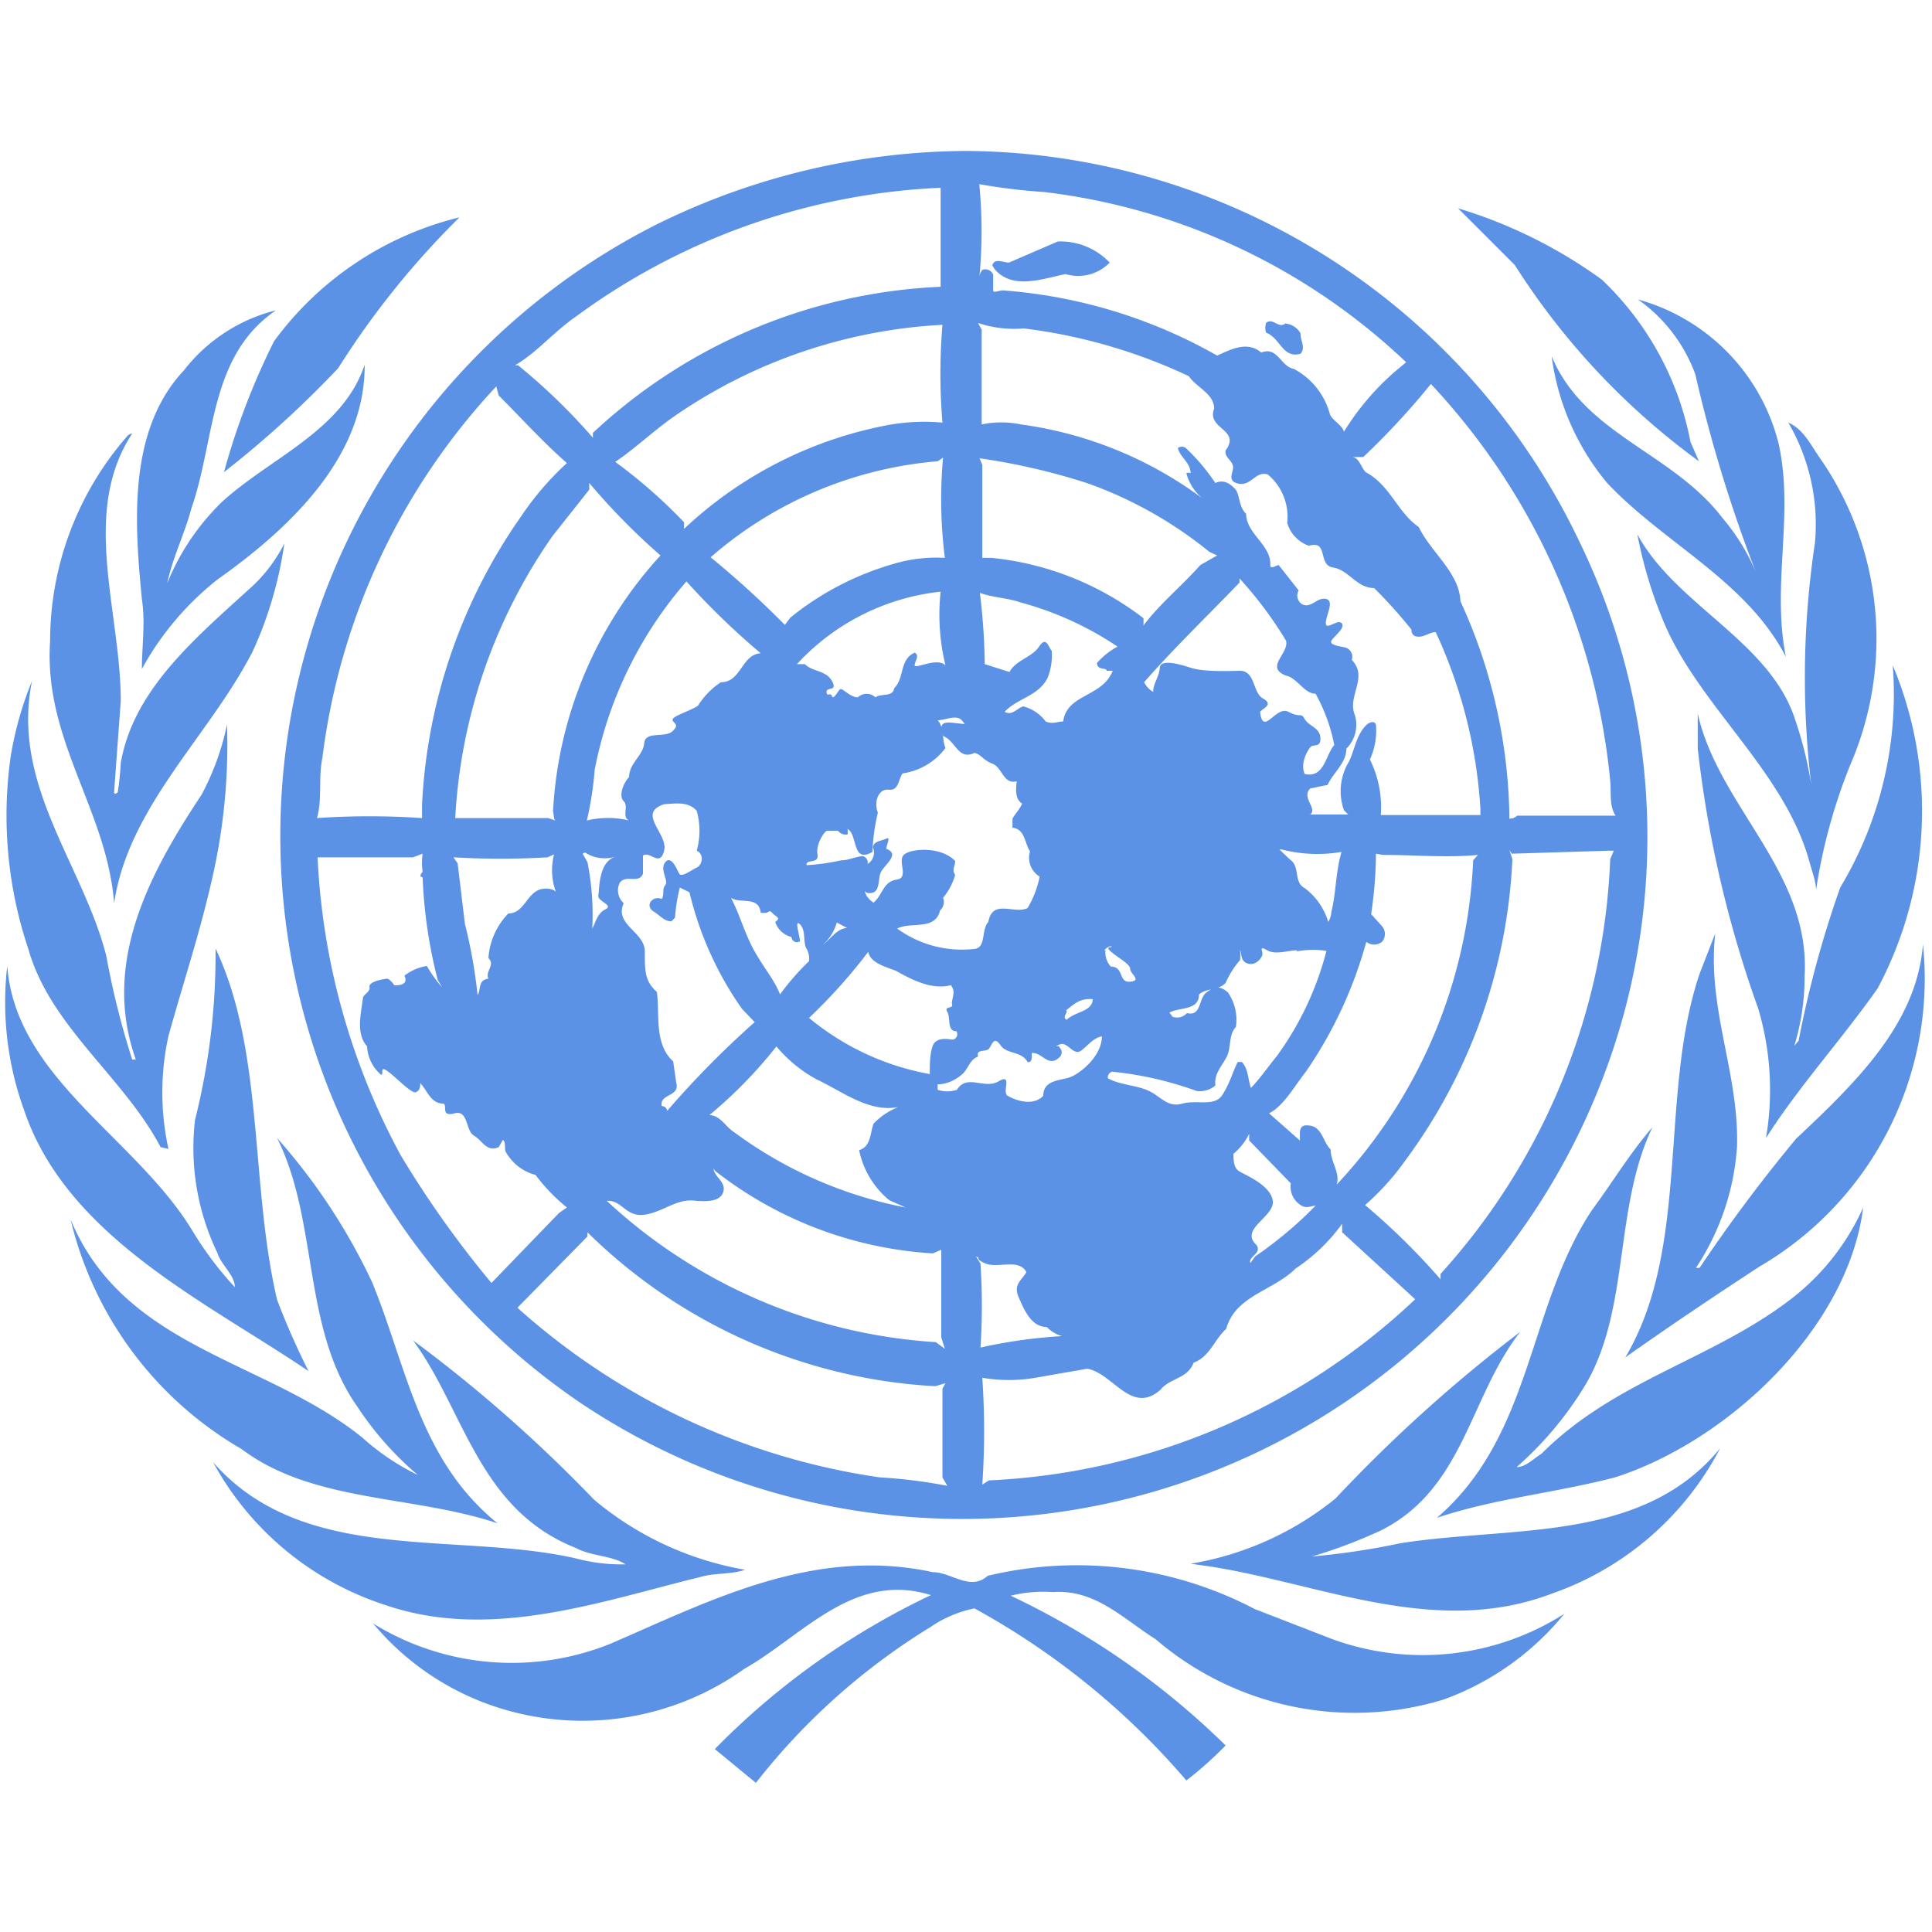 <svg id="Capa_1" data-name="Capa 1" xmlns="http://www.w3.org/2000/svg" viewBox="0 0 32 32"><defs><style>.cls-1{fill:#5b92e5;}</style></defs><title>Mesa de trabajo 1</title><path class="cls-1" d="M26.14,8.93a11.19,11.19,0,0,1,.74,7.92A11.36,11.36,0,0,1,9.62,23.24,11.35,11.35,0,0,1,10.87,3.72,11.7,11.7,0,0,1,16,2.5,11.33,11.33,0,0,1,26.14,8.93ZM16.22,3.05a8.09,8.09,0,0,1,0,1.56.24.24,0,0,1,.05-.14.14.14,0,0,1,.18.08c0,.08,0,.21,0,.26s.1,0,.16,0a8.42,8.42,0,0,1,3.55,1.08v0c.22-.1.5-.25.73-.05.27-.11.32.23.54.27a1.2,1.2,0,0,1,.6.76c.05.1.2.17.23.28a4.35,4.35,0,0,1,.85-1L23.29,6a10.5,10.5,0,0,0-6-2.82A9.54,9.54,0,0,1,16.22,3.05Zm-.64.06A11,11,0,0,0,9.53,5.25c-.35.24-.65.6-1,.8h.05a10,10,0,0,1,1.24,1.2l0-.08a9,9,0,0,1,5.76-2.42l0-.13,0-1.35ZM17.52,4l-.81.35c-.07,0-.2-.06-.25,0s0,.06,0,.09c.3.38.82.17,1.19.1a.73.73,0,0,0,.73-.19v0A1.12,1.12,0,0,0,17.52,4ZM16.2,5.35l.06.11c0,.52,0,1.08,0,1.57a1.58,1.58,0,0,1,.65,0,6.51,6.51,0,0,1,3,1.22.82.82,0,0,1-.26-.41.06.06,0,0,1,.07,0c0-.18-.18-.27-.21-.42a.11.11,0,0,1,.13,0,3.35,3.35,0,0,1,.49.58c.13-.06.23,0,.32.09s.06.3.19.42c0,.33.42.52.4.85,0,.08.1,0,.14,0l.33.42a.17.17,0,0,0,.06.23c.15.07.24-.12.39-.09s0,.27,0,.4.19-.07.26,0-.1.2-.16.28.11.1.2.12a.16.16,0,0,1,.13.21c.28.29-.08.6.05.91a.56.56,0,0,1-.14.56c0,.24-.22.4-.31.6l-.29.06c-.15.15.13.34,0,.43l.63,0-.07-.07a.94.94,0,0,1,.08-.8c.1-.2.12-.45.3-.62,0,0,.11-.09.15,0a1.15,1.15,0,0,1-.1.58,1.77,1.77,0,0,1,.18.92c.55,0,1.1,0,1.65,0l0-.11a8.11,8.11,0,0,0-.74-2.92c-.11,0-.2.1-.33.07a.1.1,0,0,1-.07-.11,8.22,8.22,0,0,0-.62-.69c-.29,0-.42-.3-.68-.34s-.07-.46-.4-.36a.57.57,0,0,1-.36-.38.91.91,0,0,0-.32-.8c-.2-.07-.28.2-.49.15s-.06-.2-.09-.3-.14-.14-.12-.25c.26-.35-.32-.35-.19-.69,0-.25-.29-.35-.42-.54a9,9,0,0,0-2.73-.79A1.9,1.9,0,0,1,16.2,5.35Zm5.1,0c-.12.11-.22-.1-.33,0a.27.27,0,0,0,0,.16c.24.09.27.43.57.35.09-.1,0-.21,0-.34A.32.32,0,0,0,21.3,5.36ZM11.19,6.88c-.35.24-.67.55-1,.77a8.6,8.6,0,0,1,1.14,1l0,.11a6.75,6.75,0,0,1,3.38-1.72A3.34,3.34,0,0,1,15.61,7a9.75,9.75,0,0,1,0-1.62A8.6,8.6,0,0,0,11.19,6.88ZM23.7,6.36a12.54,12.54,0,0,1-1.12,1.21l-.19,0c.12,0,.15.17.23.25.41.22.52.66.88.91.2.42.67.75.69,1.23A8.84,8.84,0,0,1,25,13.5l0,.06a.19.19,0,0,0,.13-.05l1.63,0c-.11-.16-.07-.39-.09-.58A11.17,11.17,0,0,0,23.7,6.36ZM8.22,6.4a11,11,0,0,0-2.88,6.15c-.07.34,0,.69-.09,1a12.63,12.63,0,0,1,1.74,0l0-.22A9.08,9.08,0,0,1,8.64,8.54a4.84,4.84,0,0,1,.75-.87C9,7.33,8.64,6.93,8.26,6.55Zm7.4,1.18-.09.06a6.55,6.55,0,0,0-3.76,1.59A15.9,15.9,0,0,1,13,10.35l.09-.12a4.83,4.83,0,0,1,1.71-.89,2.48,2.48,0,0,1,.85-.1A7.68,7.68,0,0,1,15.62,7.58Zm.6,0,.05.12V9.24l.15,0a4.93,4.93,0,0,1,2.52,1l0,.12c.26-.35.64-.66.94-1l.28-.16-.13-.06A6.79,6.79,0,0,0,18,8,10.77,10.77,0,0,0,16.22,7.59ZM9.76,8v.11l-.61.77a9,9,0,0,0-1.61,4.67l1.54,0,.15.05c-.07,0-.05-.1-.07-.16A6.8,6.8,0,0,1,10.94,9.2,11,11,0,0,1,9.76,8ZM20.53,9.58l0,.07c-.52.54-1.09,1.09-1.58,1.65a.39.39,0,0,0,.15.16c0-.14.1-.25.11-.4s.33-.06.51,0,.52.06.8.05.22.36.4.46,0,.16-.05.22c.05.42.26-.11.47,0s.2,0,.27.12.25.14.26.31-.11.1-.16.15-.18.27-.1.45c.33.07.34-.31.49-.48a2.9,2.9,0,0,0-.31-.85c-.19,0-.3-.26-.49-.3-.36-.14.06-.37,0-.58A6.53,6.53,0,0,0,20.53,9.58Zm-9.16.05a6.66,6.66,0,0,0-1.52,3.12,5.66,5.66,0,0,1-.13.84,1.49,1.49,0,0,1,.7,0c-.13-.06,0-.23-.09-.32s0-.31.09-.4c0-.23.23-.35.25-.56s.34-.08.47-.2,0-.13,0-.19.28-.14.42-.23a1.28,1.28,0,0,1,.38-.39c.34,0,.34-.46.66-.48A12.34,12.34,0,0,1,11.37,9.63Zm4.86.19A10.41,10.41,0,0,1,16.31,11l.41.13c.11-.2.37-.24.49-.42s.15,0,.21.07a1,1,0,0,1-.07.45c-.15.3-.51.34-.71.56.13.07.2-.06.31-.09a.68.68,0,0,1,.37.25c.11.05.2,0,.29,0,.06-.46.65-.4.82-.84l-.1,0c0-.06-.16,0-.16-.13a1.23,1.23,0,0,1,.34-.27,5.38,5.38,0,0,0-1.6-.73C16.68,9.9,16.45,9.9,16.23,9.82ZM13.2,11h.13c.13.13.35.1.45.28s-.09.09-.09.18.07,0,.09.07.09-.07.13-.11.16.13.3.13a.21.21,0,0,1,.29,0c.09-.07.29,0,.31-.15.18-.18.08-.47.34-.59.09.05,0,.14,0,.21s.37-.14.51,0a3.53,3.53,0,0,1-.08-1.22A3.78,3.78,0,0,0,13.2,11Zm2.73.93c-.09-.1-.28,0-.4,0,.11.11.07.32.13.46a1.08,1.08,0,0,1-.71.42c-.07.09-.06.29-.23.27s-.25.2-.18.38a3.4,3.4,0,0,0-.09.65c-.34.2-.24-.28-.41-.38l0,.09a.16.16,0,0,1-.16-.06c-.05,0-.14,0-.18,0s-.19.22-.16.39-.2.07-.18.18a3.56,3.56,0,0,0,.57-.08c.13,0,.23-.06.36-.07a.11.11,0,0,1,.08.13h0a.22.22,0,0,0,.09-.27c0-.11.14-.11.22-.15s0,.11,0,.17c.25.09-.06.28-.1.41s0,.35-.21.32a.08.08,0,0,1-.06-.1h0a.32.32,0,0,0,.16.26c.15-.13.16-.35.38-.38s0-.32.13-.42.61-.13.84.11c0,.1-.06.14,0,.23a1,1,0,0,1-.2.38.19.19,0,0,1-.05.21c-.08.34-.48.18-.71.3a1.82,1.82,0,0,0,1.25.34c.24,0,.13-.31.26-.45.07-.39.43-.12.65-.23a1.65,1.65,0,0,0,.2-.52.37.37,0,0,1-.16-.42c-.09-.13-.08-.37-.29-.39,0-.05,0-.1,0-.14s.12-.16.16-.26c-.13-.08-.1-.27-.09-.37-.22.06-.24-.23-.4-.29s-.18-.15-.3-.18c-.27.13-.31-.2-.52-.28,0-.06-.06-.15,0-.2s.24,0,.36,0ZM11,13.32c-.46.15.07.49,0,.77s-.23,0-.35.08l0,.3c-.07.18-.29,0-.39.16a.29.29,0,0,0,.07.33c-.16.36.35.47.35.8s0,.49.2.67c.05.37-.05.86.27,1.15l.05.35c.07.24-.28.18-.24.39.07,0,.09.06.09.08h0a15.47,15.47,0,0,1,1.45-1.47l-.21-.22a5.6,5.6,0,0,1-.87-1.93l-.16-.08a2.89,2.89,0,0,0-.08.5l-.06.06c-.12,0-.19-.1-.29-.16s-.09-.16,0-.21a.16.16,0,0,1,.13,0c.05-.07,0-.16.06-.23s-.1-.26,0-.38.19.12.23.19.2-.06.29-.1.13-.22,0-.28a1.23,1.23,0,0,0,0-.66C11.4,13.27,11.19,13.31,11,13.32Zm10.54.19s-.11,0-.16,0A.3.3,0,0,1,21.58,13.51Zm-.35.56.18.17c.17.12.05.37.24.47a1.09,1.09,0,0,1,.39.56.33.33,0,0,0,.05-.16c.08-.31.07-.66.17-1A2.36,2.36,0,0,1,21.23,14.07Zm3.85.07L25,14.08l.05.15a9.08,9.08,0,0,1-1.78,5,4.23,4.23,0,0,1-.66.73,11.18,11.18,0,0,1,1.25,1.23l0-.09a10.86,10.86,0,0,0,2.81-6.87l.06-.14-.08,0Zm-2.25,0a6.87,6.87,0,0,1-.08,1l.18.2a.2.2,0,0,1,0,.26.21.21,0,0,1-.26,0,7.1,7.1,0,0,1-1,2.15c-.19.24-.37.57-.61.69l.51.45s0-.07,0-.11,0-.15.12-.14c.25,0,.25.26.39.4,0,.21.16.38.1.58a8.37,8.37,0,0,0,2.26-5.37l.08-.09c-.51.05-1.05,0-1.57,0Zm-13.14,0,.08.14a4.5,4.5,0,0,1,.08,1.1c.06-.11.08-.25.22-.32s-.14-.13-.12-.23,0-.55.28-.64A.6.6,0,0,1,9.69,14.12ZM7,14.14l-.16.06H5.26a11.47,11.47,0,0,0,1.38,4.94,16.88,16.88,0,0,0,1.5,2.11l1.12-1.16L9.39,20a3,3,0,0,1-.52-.54.79.79,0,0,1-.48-.36c-.05-.06,0-.17-.06-.22L8.26,19c-.2.09-.27-.11-.41-.19s-.09-.43-.32-.37-.12-.11-.18-.16c-.22,0-.27-.22-.39-.34,0,.05,0,.12-.07.15s-.3-.22-.46-.34-.06.06-.12.05a.66.66,0,0,1-.23-.47c-.19-.21-.1-.54-.07-.79,0-.07.13-.11.11-.19s.18-.13.3-.14a.29.29,0,0,1,.11.11c.07,0,.24,0,.17-.16A.79.79,0,0,1,7.07,16a2.22,2.22,0,0,0,.25.35l-.07-.12A8,8,0,0,1,7,14.53s-.08,0,0-.09v0A1.08,1.08,0,0,1,7,14.14Zm2.2,0-.13.06a13.37,13.37,0,0,1-1.56,0l.07.1.12,1a8.36,8.36,0,0,1,.21,1.18c.06-.08,0-.25.18-.27-.06-.12.12-.23,0-.34a1.17,1.17,0,0,1,.33-.74c.28,0,.31-.39.59-.41s.24.19.3.26A1.05,1.05,0,0,1,9.18,14.14Zm2.89.7c.16.29.24.62.41.92s.32.46.42.71a4.11,4.11,0,0,1,.48-.55.32.32,0,0,0-.05-.22c-.05-.12,0-.29-.1-.39s0,.2,0,.28a.09.09,0,0,1-.14-.07.38.38,0,0,1-.27-.25c.11-.07,0-.09-.05-.15s-.06,0-.11,0h-.08C12.57,14.81,12.21,15,12.07,14.84Zm1.77.44a.8.8,0,0,1-.23.37h0c.13-.1.23-.27.4-.28Zm4.45.46a.34.34,0,0,0,.09.27c.22,0,.12.27.32.25s0-.13,0-.21-.19-.18-.31-.28,0-.07,0-.09S18.34,15.68,18.29,15.74Zm3.18,0c-.16,0-.36.08-.5,0s-.08,0-.08.06-.11.2-.24.16-.1-.16-.13-.23a1,1,0,0,1,0,.17,1.52,1.52,0,0,0-.24.38c-.12.13-.31.08-.44.19,0,.27-.32.21-.49.3,0,0,0,0,.05.07a.22.22,0,0,0,.24-.06c.24.06.19-.24.32-.34s.23-.12.36,0a.8.8,0,0,1,.13.57c-.13.14-.07.35-.16.51s-.2.27-.18.46a.4.4,0,0,1-.31.09,5.83,5.83,0,0,0-1.4-.32.1.1,0,0,0-.07.11c.2.11.45.11.66.2s.32.29.57.22.54.06.67-.15.16-.36.25-.54l.07,0c.11.12.1.3.15.43.16-.17.29-.36.43-.53a5.14,5.14,0,0,0,.82-1.74A1.42,1.42,0,0,0,21.47,15.76Zm-7.09,0a9,9,0,0,1-1,1.12,4.34,4.34,0,0,0,2,.93c0-.15,0-.34.05-.47s.21-.12.32-.1a.09.09,0,0,0,.07-.14c-.16,0-.09-.22-.15-.32s.1-.05.08-.12.06-.19,0-.29.07-.09.13-.09c-.36.19-.74,0-1.06-.18C14.63,16,14.41,15.94,14.38,15.76Zm3.27,1c0,.05-.08.12,0,.15.14-.14.42-.13.43-.34C17.89,16.53,17.79,16.63,17.65,16.74Zm.64.42c-.18,0-.27.14-.4.24s-.23-.16-.36-.1,0,0,0,.05a.11.11,0,0,1,0,.16c-.19.18-.28-.08-.46-.07v.07s0,.1-.07.08c-.11-.19-.34-.12-.45-.28s-.14,0-.19.06-.22,0-.18.13c-.14.05-.16.2-.26.29s-.25.17-.41.17c0,0,0,.09,0,.09a.5.5,0,0,0,.32,0c.17-.27.45,0,.69-.14s.05.18.15.24.41.19.59,0c0-.27.29-.25.45-.31s.54-.36.52-.7Zm-5.44.16a7.63,7.63,0,0,1-1.12,1.15c.18,0,.27.2.42.29A7,7,0,0,0,15,20l-.27-.12a1.45,1.45,0,0,1-.5-.83c.2-.06.18-.29.24-.44a1.17,1.17,0,0,1,.59-.33c-.56.24-1.06-.18-1.53-.4A2.29,2.29,0,0,1,12.85,17.32Zm7.82,1.57,0-.11a1,1,0,0,1-.26.33c0,.09,0,.22.08.28s.52.22.57.49-.56.47-.27.74c.1.14-.14.19-.1.3l.08-.11a6.65,6.65,0,0,0,1-.84h0c-.06,0-.15.05-.23,0a.36.36,0,0,1-.18-.37Zm-9.05.22,0,0,0,.06Zm.18.24a.24.24,0,0,1-.13-.18Zm0,0c0,.14.21.22.16.39s-.29.16-.45.15c-.32-.05-.55.19-.86.23s-.37-.25-.62-.23a8.81,8.81,0,0,0,5.45,2.34l.15.11-.06-.19V20.7l-.14.06A6.48,6.48,0,0,1,11.84,19.39Zm10.41,1.06,0-.14a3,3,0,0,1-.77.74c-.37.37-1,.45-1.15,1-.2.18-.27.46-.54.56-.1.27-.39.25-.55.45-.48.42-.78-.27-1.21-.35l-.86.15a2.61,2.61,0,0,1-.88,0,13.07,13.07,0,0,1,0,1.77l.11-.07a11,11,0,0,0,7.06-3Zm-12.5,0,0,.07L8.57,21.66a11.43,11.43,0,0,0,6,2.81,8.36,8.36,0,0,1,1.12.14l-.08-.14V23l.05-.09-.17.05A8.89,8.89,0,0,1,9.75,20.43Zm6.43.39.08.13a10.75,10.75,0,0,1,0,1.39,8.44,8.44,0,0,1,1.35-.19.54.54,0,0,1-.25-.15c-.26,0-.38-.29-.47-.5s.06-.28.13-.41c-.12-.23-.47-.06-.67-.14S16.25,20.83,16.18,20.82Z"/><path class="cls-1" d="M26.53,4.63A5,5,0,0,1,28,7.32l.14.32a11.92,11.92,0,0,1-3.05-3.25l-.94-.94A8,8,0,0,1,26.53,4.63Z"/><path class="cls-1" d="M5.6,6.1A17,17,0,0,1,3.71,7.82a11.85,11.85,0,0,1,.83-2.17A5.4,5.4,0,0,1,7.61,3.6,14,14,0,0,0,5.6,6.1Z"/><path class="cls-1" d="M29.46,7.35c.26,1.18-.12,2.33.12,3.53h0C28.93,9.62,27.56,9,26.62,8A4.11,4.11,0,0,1,25.7,5.9c.54,1.3,2,1.59,2.83,2.68a3.46,3.46,0,0,1,.55.89l0,0a23.72,23.72,0,0,1-1-3.27,2.62,2.62,0,0,0-.95-1.24A3.31,3.31,0,0,1,29.46,7.35Z"/><path class="cls-1" d="M4.57,5.14c-1.11.76-1,2.13-1.4,3.28-.11.42-.31.81-.4,1.24l0,0a3.93,3.93,0,0,1,.91-1.35c.8-.73,2-1.18,2.36-2.27C6.05,7.57,4.8,8.75,3.6,9.6a4.87,4.87,0,0,0-1.25,1.48c0-.38.06-.76,0-1.16-.13-1.32-.22-2.81.7-3.79A2.78,2.78,0,0,1,4.57,5.14Z"/><path class="cls-1" d="M30.16,7.61a5.25,5.25,0,0,1,.49,5.05,9.14,9.14,0,0,0-.57,2.08c0-.12-.06-.29-.1-.43-.4-1.52-1.83-2.6-2.42-4a7.24,7.24,0,0,1-.44-1.46c.63,1.17,2.19,1.77,2.61,3.06A6.32,6.32,0,0,1,30,13a0,0,0,0,0,0,0,15,15,0,0,1,.06-4A3.34,3.34,0,0,0,29.62,7C29.88,7.11,30,7.39,30.16,7.61Z"/><path class="cls-1" d="M2.19,7.18C1.33,8.49,2,10.12,2,11.61l-.11,1.51s0,.06.06,0A4.71,4.71,0,0,0,2,12.64c.21-1.23,1.26-2.09,2.19-2.94A2.5,2.5,0,0,0,4.71,9a6.5,6.5,0,0,1-.52,1.78c-.72,1.41-2.06,2.57-2.3,4.18C1.77,13.41.72,12.26.83,10.62A5.16,5.16,0,0,1,2.12,7.21.15.15,0,0,1,2.19,7.18Z"/><path class="cls-1" d="M31.1,16.37c-.59.84-1.31,1.63-1.85,2.48a4.73,4.73,0,0,0-.13-2.15,19,19,0,0,1-1-4.3v-.58c.35,1.55,1.87,2.62,1.77,4.35a3.9,3.9,0,0,1-.17,1.15l0,0,.07-.08a17.58,17.58,0,0,1,.69-2.54,6.22,6.22,0,0,0,.87-3.68A6.24,6.24,0,0,1,31.1,16.37Z"/><path class="cls-1" d="M1.76,15.83a13.51,13.51,0,0,0,.43,1.72s0,0,.06,0c-.58-1.62.25-3.12,1.09-4.39A4.31,4.31,0,0,0,3.76,12a9.88,9.88,0,0,1-.2,2.34c-.21,1-.51,1.88-.77,2.82a4.36,4.36,0,0,0,0,1.87L2.66,19C2.05,17.84.83,17,.47,15.72a6.94,6.94,0,0,1-.29-3.21,5.77,5.77,0,0,1,.35-1.23C.18,13,1.37,14.31,1.76,15.83Z"/><path class="cls-1" d="M28.77,19a4.13,4.13,0,0,1-.68,2h.06a26.44,26.44,0,0,1,1.6-2.14c1-.94,2-1.91,2.1-3.22a5.52,5.52,0,0,1-2.71,5.34c-.75.49-1.51,1-2.23,1.51V22.5c1.1-1.83.56-4.35,1.24-6.37l.26-.67C28.27,16.71,28.81,17.78,28.77,19Z"/><path class="cls-1" d="M4.59,21.53a12.42,12.42,0,0,0,.52,1.18c-1.68-1.14-4-2.22-4.71-4.32A5.24,5.24,0,0,1,.12,16c.14,1.86,2.14,2.85,3.07,4.39a5.66,5.66,0,0,0,.7.93c0-.2-.23-.37-.29-.57a4,4,0,0,1-.37-2.2,11.21,11.21,0,0,0,.34-2.84C4.38,17.42,4.14,19.62,4.59,21.53Z"/><path class="cls-1" d="M26.27,22.92a5.79,5.79,0,0,1-1.15,1.38c.15,0,.28-.14.41-.22,1.21-1.21,2.79-1.55,4.09-2.53A3.94,3.94,0,0,0,30.86,20c-.25,2-2.24,3.87-4.11,4.47-1,.26-2,.35-2.95.67,1.59-1.37,1.5-3.49,2.57-5.1.34-.46.62-.93,1-1.37C26.73,20,27,21.66,26.27,22.92Z"/><path class="cls-1" d="M6.16,21.23c.57,1.38.78,2.95,2.08,4C6.83,24.76,5.18,24.89,4,24a6,6,0,0,1-2.83-3.8C2.06,22.34,4.4,22.52,6,23.81a3.92,3.92,0,0,0,.92.62h0a5.27,5.27,0,0,1-1-1.13C5,22,5.28,20.23,4.59,18.85A10,10,0,0,1,6.16,21.23Z"/><path class="cls-1" d="M22.87,25.35a8.3,8.3,0,0,1-1.14.43,12.12,12.12,0,0,0,1.47-.22c1.86-.29,4,0,5.29-1.57a5,5,0,0,1-2.8,2.41c-1.9.72-3.8-.16-5.62-.45l-.35-.05h0a5.14,5.14,0,0,0,2.4-1.08,24.69,24.69,0,0,1,3.06-2.76C24.34,23.13,24.25,24.66,22.87,25.35Z"/><path class="cls-1" d="M9.84,24.84A5.29,5.29,0,0,0,12.34,26c-.22.08-.51.05-.74.12-1.64.4-3.46,1.06-5.2.47a5,5,0,0,1-2.87-2.37c1.5,1.71,4,1.14,6,1.59a2.9,2.9,0,0,0,.83.1c-.23-.15-.56-.13-.82-.27C7.92,25,7.69,23.35,6.84,22.2A23.74,23.74,0,0,1,9.84,24.84Z"/><path class="cls-1" d="M22.07,27.15a4.37,4.37,0,0,0,3.84-.42,4.59,4.59,0,0,1-2,1.42,5.06,5.06,0,0,1-4.77-1c-.54-.34-1-.83-1.7-.78a2.26,2.26,0,0,0-.7.06,13,13,0,0,1,3.56,2.48,6.09,6.09,0,0,1-.65.58,12.58,12.58,0,0,0-3.51-2.85,2,2,0,0,0-.73.31,10.88,10.88,0,0,0-2.89,2.58l-.68-.56a12.51,12.51,0,0,1,3.58-2.55c-1.28-.4-2.12.67-3.09,1.22a4.6,4.6,0,0,1-4.15.62,4.47,4.47,0,0,1-2-1.37,4.37,4.37,0,0,0,3.92.34c1.65-.71,3.37-1.62,5.35-1.19.31,0,.62.32.91.06a6.34,6.34,0,0,1,4.42.55Z"/></svg>